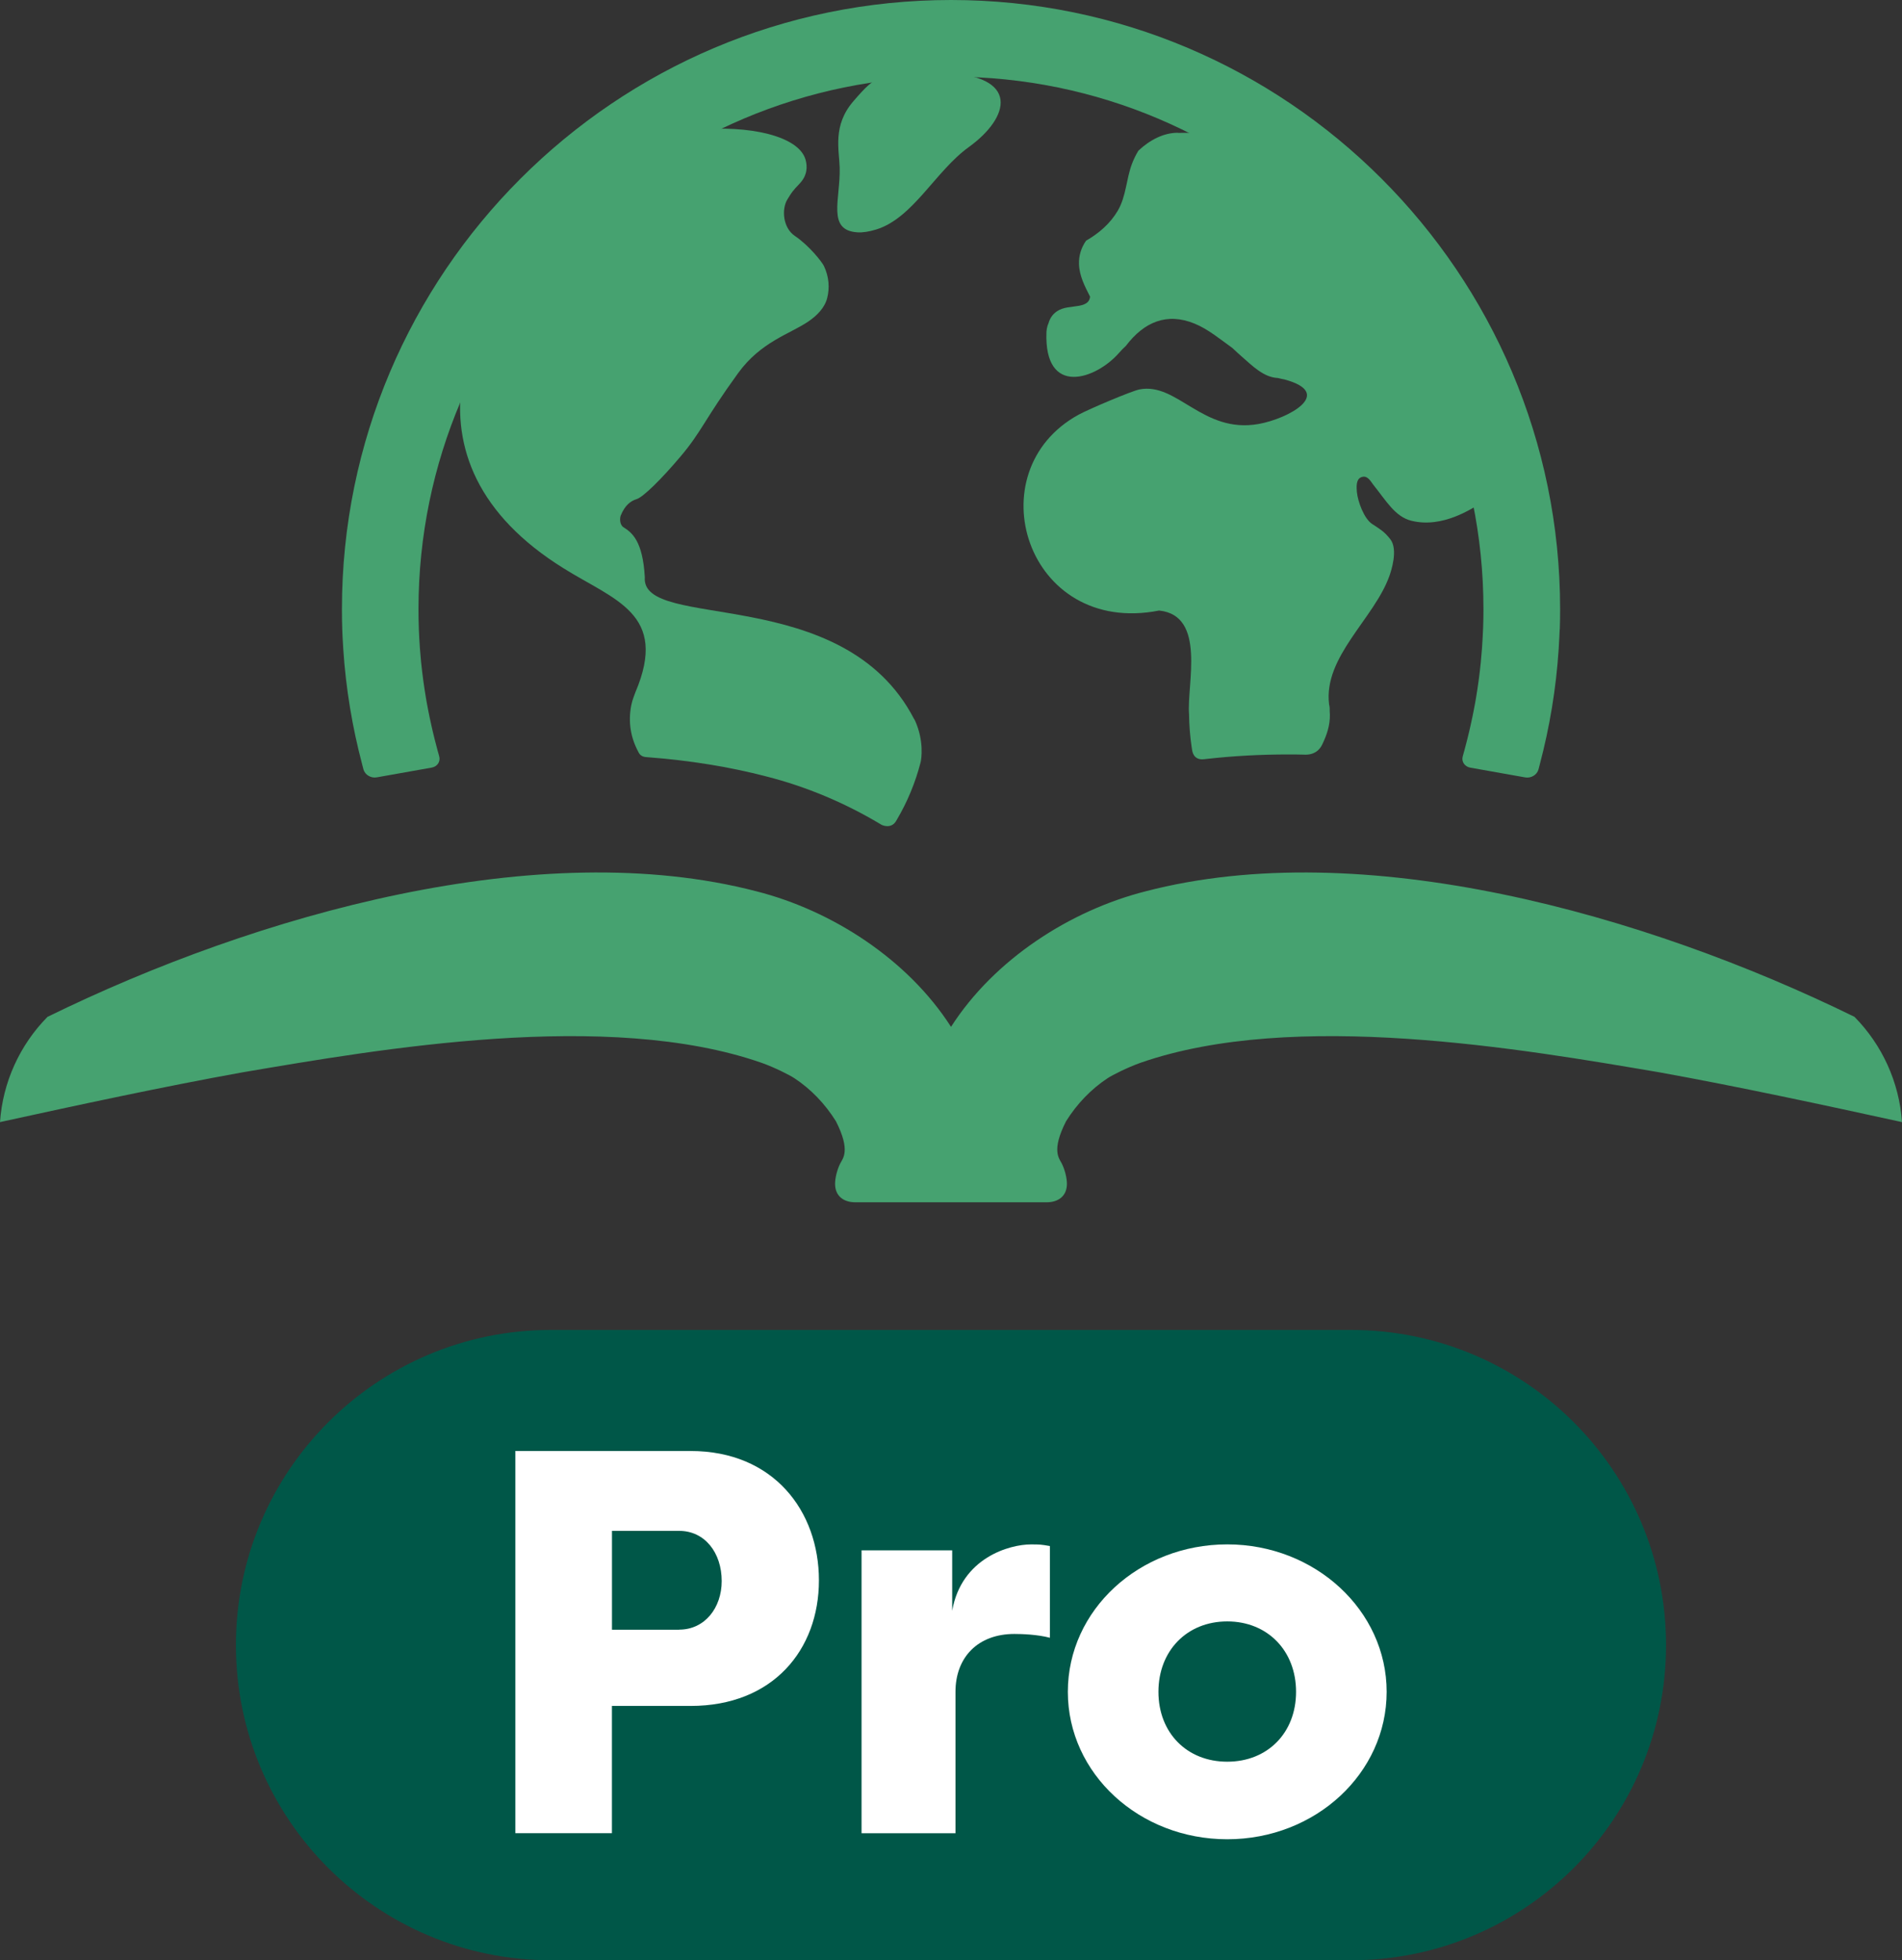 <svg xmlns="http://www.w3.org/2000/svg" version="1.1" xmlns:xlink="http://www.w3.org/1999/xlink" xmlns:svgjs="http://svgjs.dev/svgjs" width="409.63" height="422.15"><rect width="100%" height="100%" fill="#333333" stroke="none"/><svg id="SvgjsSvg1007" data-name="Layer 2" xmlns="http://www.w3.org/2000/svg" viewBox="0 0 409.63 422.15">
  <defs>
    <style>
      .cls-1 {
        fill: #005748;
      }

      .cls-2 {
        fill: #46a270;
      }

      .cls-3 {
        fill: #fff;
      }
    </style>
  </defs>
  <g id="SvgjsG1006" data-name="Layer 1">
    <g>
      <path class="cls-2" d="M399.41,218.98c-45.27-22.19-106.02-39.21-152.71-27.03-16.21,4.12-32.54,14.61-41.88,29.18-9.35-14.58-25.68-25.06-41.88-29.18-46.69-12.18-107.44,4.84-152.71,27.03-5.96,6.04-9.64,14.08-10.23,22.66,16.93-3.7,35.39-7.68,52.27-10.72,29.3-4.97,78.61-13.61,111.79-2.03,2.81,1,5.97,2.61,7.01,3.29,3.57,2.34,6.62,5.53,8.97,9.29,3.22,6.36,1.47,7.98.9,9.12-.61,1.23-1.09,3.01-1.09,4.34,0,2.66,1.86,3.98,4.36,3.98h41.21c2.5,0,4.36-1.33,4.36-3.98,0-1.33-.48-3.11-1.09-4.34-.57-1.14-2.32-2.77.9-9.12,2.35-3.76,5.4-6.94,8.97-9.29,1.04-.68,4.2-2.28,7.01-3.29,33.18-11.58,82.49-2.94,111.79,2.03,16.88,3.05,35.33,7.02,52.27,10.72-.59-8.58-4.27-16.62-10.23-22.66h.01Z"></path>
      <g>
        <g>
          <path class="cls-2" d="M202.87,15.66c-13.13-.38-14.06.35-19.06,6.12-4.55,5.25-3.07,10.48-2.97,14.34.17,6.82-2.8,13.47,3.8,13.91,1.16.08,2.52-.14,4.07-.61,7.94-2.45,12.76-12.58,19.94-17.75,8.8-6.34,11.32-15.51-5.77-16h-.01Z"></path>
          <path class="cls-2" d="M253.69,28.59c-3.05-.01-6.04,1.53-8.51,3.85-.53.86-.99,1.8-1.38,2.81-1.26,3.32-1.24,7-3.06,10.11-1.61,2.76-4.08,4.89-6.83,6.47-1.03,1.46-1.6,3.21-1.53,5.06.09,2.57,1.26,4.77,2.39,7-.13,1-.65,1.63-2.38,1.96-1.57.29-3.38.24-4.76,1.19-.99.67-1.55,1.59-1.83,2.62-.34.7-.42,1.61-.43,1.87-.52,14.02,10.68,10.2,15.72,4.37.34-.4.85-.92,1.44-1.47.01-.02.02-.04.03-.05,3.82-4.98,8.7-7.17,14.74-4.68,2.89,1.19,5.45,3.33,8.1,5.23.7.66,1.41,1.31,2.14,1.95,2.18,1.9,4.64,4.4,7.66,4.52.48.12.96.23,1.41.31,10.98,2.95.88,8.46-5.58,9.6-12.02,2.12-17.49-9.03-25.61-7.45-1.71.33-10.93,4.25-13.1,5.43-22.34,12.19-11.29,47.8,17.31,42.19,10.23,1.04,5.94,15.94,6.45,22.31.03,2.36.21,4.69.55,7,.03.2.06.4.09.6.04.23.21,2.37,2.56,2.11.24-.03.48-.06.71-.08,5.62-.63,11.41-.95,17.46-.95.98,0,1.97,0,2.96.03.27,0,.53.02.8.02,2.65-.02,3.44-1.99,3.54-2.17.13-.27.26-.55.38-.82.9-2.03,1.45-4.14,1.24-6.43.04-.84-.11-1.31-.13-1.42-1.26-10.25,9.71-18.45,12.99-27.65.32-.9,1.97-5.69.17-7.95-1.35-1.69-2.16-2.1-3.91-3.26-1.74-1.16-3.07-4.85-3.26-6.86-.18-1.88.04-3.02,1.22-3.28,1.17-.26,1.86,1.15,2.26,1.64,2.84,3.54,4.74,6.95,8.24,7.82,6.76,1.69,13.08-2.65,15.19-3.9-6.08-35.6-26.95-80.69-65.46-79.62v-.03h.01Z"></path>
          <path class="cls-2" d="M196.87,154.85c-15.25-29.51-58.9-18.81-58-30.55-.44-7.82-2.77-9.61-4.58-10.75-.87-.54-.82-2.01-.6-2.54.92-2.25,2.16-3.14,3.43-3.53,1.38-.42,5.25-4.2,9.51-9.25,4.52-5.36,5.1-7.9,12.33-17.87,4.9-6.76,11.11-8.41,15.09-11.1,1.89-1.28,3.56-2.96,4.1-5.08.54-2.12.42-4.54-.7-6.89-.42-.88-3.17-4.4-6.26-6.48-2.59-1.75-2.91-5.8-1.58-7.92.95-1.52.99-1.65,2.63-3.38,1.64-1.74,1.67-3.62,1.26-5.1-2.89-10.32-43.16-9.41-49.44,7.5-24.9,22.57-39.6,57.49-2.72,80.45,11,6.9,22.72,9.78,15.5,26.73-.19.46-.75,2.04-.78,2.35-.05.16-.09.33-.12.51-.68,3.61-.1,6.91,1.53,9.95.02.05.05.09.07.14.06.11.42.93,1.62,1,.09,0,.18,0,.27.02,9.02.68,17.61,2.06,25.63,4.15,8.62,2.19,16.93,5.7,24.53,10.25.07.04.14.08.21.13.32.19,2.09.88,3.11-.66.08-.13.16-.26.24-.4,2.26-3.83,3.99-7.97,5.12-12.37.19-.76.75-4.57-1.15-8.87-.07-.15-.15-.3-.23-.45h-.02Z"></path>
        </g>
        <path class="cls-2" d="M335.93,135.53c.05-1.44.07-2.89.07-4.35C336,58.85,277.15,0,204.82,0S73.64,58.85,73.64,131.19c0,1.46.02,2.9.07,4.35.04,1.19.1,2.37.18,3.54.01.24.02.48.04.71.56,8.52,1.95,16.82,4.07,24.83l.28,1.08c.33,1.17,1.63,1.94,2.88,1.7l11.77-2.09c1.26-.2,2-1.32,1.65-2.48,0,0,0-.03-.26-.94h0s-.02-.08-.04-.12c-.12-.45-.23-.9-.35-1.35-.1-.38-.2-.76-.3-1.15-.15-.6-.3-1.2-.44-1.8-.09-.39-.18-.79-.27-1.19-.14-.61-.27-1.23-.4-1.84-.08-.37-.15-.75-.23-1.13-.13-.65-.25-1.29-.37-1.94-.05-.31-.1-.61-.16-.92-.44-2.6-.8-5.22-1.07-7.88,0-.03,0-.06-.01-.1-.07-.75-.13-1.49-.19-2.24-.02-.23-.04-.45-.06-.68,0-.06,0-.13-.01-.19-.09-1.26-.16-2.53-.21-3.81v-.2c0-.07,0-.14-.01-.21-.05-1.31-.07-2.63-.07-3.95,0-63.24,51.45-114.68,114.68-114.68s114.68,51.45,114.68,114.68c0,1.32-.02,2.64-.07,3.95,0,.07,0,.14-.01.21,0,.07,0,.14-.01.21-.05,1.27-.12,2.54-.21,3.8,0,.06,0,.13-.01.19-.02.23-.04.46-.06.69-.06.75-.12,1.49-.19,2.24,0,.04,0,.08-.01.12-.26,2.65-.62,5.27-1.06,7.86-.05.31-.1.61-.16.92-.12.65-.24,1.3-.37,1.94-.07.38-.15.75-.23,1.13-.13.62-.26,1.23-.4,1.84-.09.4-.18.79-.27,1.19-.14.6-.29,1.2-.44,1.8-.1.39-.2.77-.3,1.16-.12.45-.23.9-.35,1.34-.01.04-.02.08-.04.12h0c-.25.91-.26.94-.26.94-.35,1.16.4,2.27,1.65,2.48l11.77,2.09c1.25.24,2.55-.52,2.88-1.7l.28-1.08c2.12-8.01,3.51-16.31,4.07-24.83.02-.24.02-.48.04-.71.07-1.18.14-2.36.18-3.54l.02-.02h0Z"></path>
      </g>
    </g>
    <path class="cls-1" d="M118.68,286.4h172.26c37.49,0,67.87,30.39,67.87,67.87h0c0,37.49-30.39,67.87-67.87,67.87H118.68c-37.49,0-67.87-30.39-67.87-67.87h0c0-37.49,30.39-67.87,67.87-67.87Z"></path>
    <g>
      <path class="cls-3" d="M110.99,394.78v-82.31h37.74c17.87,0,27.64,12.93,27.64,27.86s-9.88,27.04-27.64,27.04h-16.94v27.4h-20.81l.02.02ZM146.27,350.94c5.52,0,9.16-4.7,9.16-10.46,0-6.11-3.64-10.81-9.16-10.81h-14.47v21.29h14.47v-.02Z"></path>
      <path class="cls-3" d="M205.06,346.93c1.99-11.52,12.46-14.34,16.94-14.34,1.88,0,2.12,0,4.12.35v19.75c-2.71-.71-6-.82-7.65-.82-7.88,0-12.69,5.05-12.69,12.46v30.45h-20.23v-60.91h19.52v13.06h0Z"></path>
      <path class="cls-3" d="M264.31,396.08c-18.93,0-34.33-14.1-34.33-31.75s15.4-31.75,34.33-31.75,34.33,14.23,34.33,31.75-15.29,31.75-34.33,31.75ZM264.31,379.38c8.71,0,14.82-6.24,14.82-15.05s-6.11-15.16-14.82-15.16-14.82,6.35-14.82,15.16,6.11,15.05,14.82,15.05Z"></path>
    </g>
  </g>
</svg><style>@media (prefers-color-scheme: light) { :root { filter: none; } }
@media (prefers-color-scheme: dark) { :root { filter: none; } }
</style></svg>